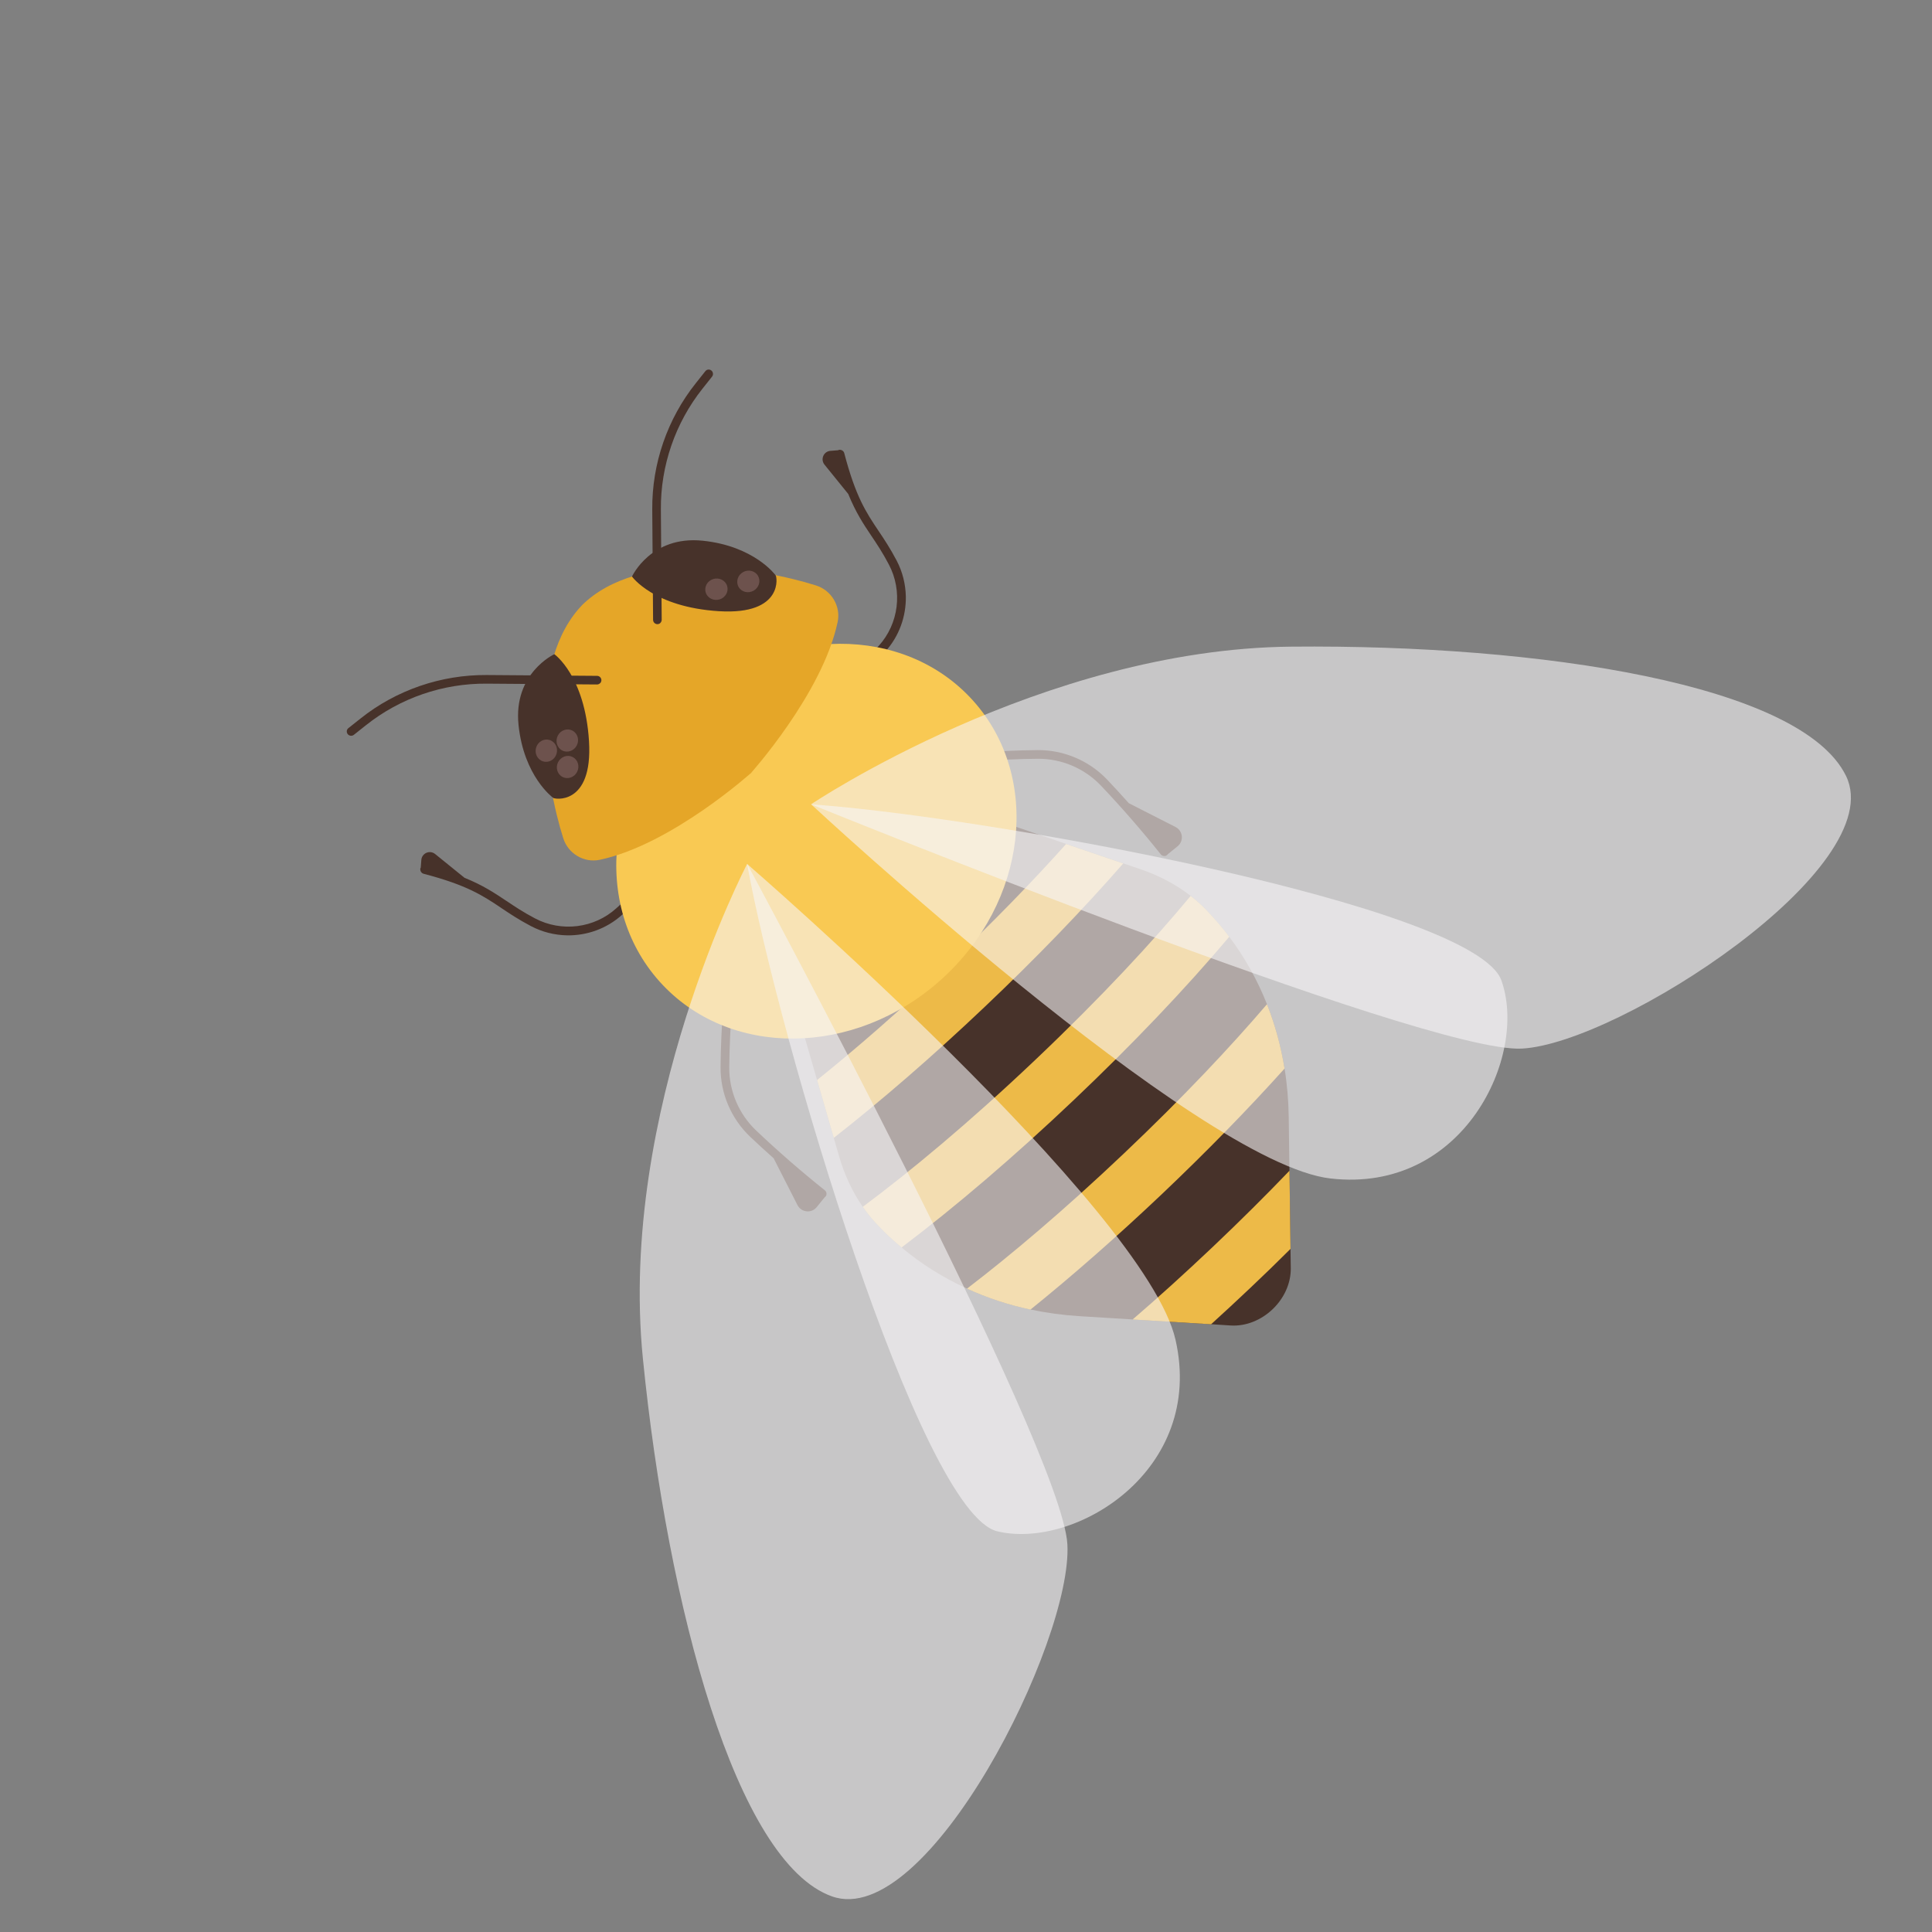 <svg width="326" height="326" viewBox="0 0 326 326" fill="none" xmlns="http://www.w3.org/2000/svg">
<rect x="0" y="0" width="326" height="326" fill="#808080" stroke="none"/>
<g clip-path="url(#clip0_279_2134)">
<path d="M108.657 150.03C108.387 149.734 107.929 149.707 107.621 149.974L103.993 153.261C100.26 156.639 94.751 157.326 90.269 154.962C88.261 153.909 86.804 152.922 85.393 151.981C83.417 150.659 81.5 149.383 78.371 148.11L73.426 144.107C72.527 143.377 71.192 143.95 71.096 145.097L70.995 146.394C70.995 146.394 70.942 146.473 70.929 146.525C70.897 146.663 70.91 146.794 70.957 146.918L70.957 146.958C70.957 146.958 70.963 146.964 70.97 146.971C71.056 147.187 71.22 147.365 71.456 147.431C78.813 149.35 81.485 151.133 84.577 153.205C86.021 154.178 87.511 155.172 89.584 156.265C91.494 157.272 93.572 157.782 95.643 157.827C99.018 157.894 102.377 156.704 104.972 154.358L108.601 151.071C108.895 150.803 108.92 150.345 108.65 150.036L108.657 150.03Z" fill="#47322A"/>
<path d="M122.839 168.557C122.44 168.523 122.086 168.823 122.061 169.23C121.77 173.174 121.609 176.817 121.585 180.06C121.544 184.477 123.363 188.754 126.575 191.809C127.856 193.025 129.19 194.241 130.543 195.45L134.56 203.337C135.206 204.597 136.923 204.784 137.811 203.686L139.144 202.038C139.209 201.999 139.262 201.947 139.307 201.888C139.347 201.848 139.359 201.796 139.386 201.744L139.457 201.672C139.457 201.672 139.444 201.659 139.431 201.646C139.516 201.364 139.436 201.049 139.193 200.859C135.253 197.716 131.234 194.22 127.582 190.75C124.665 187.978 123.017 184.094 123.052 180.077C123.084 176.866 123.245 173.25 123.529 169.338C123.561 168.939 123.259 168.584 122.853 168.557L122.839 168.557Z" fill="#47322A"/>
<path d="M145.049 113.637C144.754 113.367 144.726 112.908 144.994 112.601L148.281 108.973C151.659 105.24 152.346 99.731 149.982 95.249C148.929 93.241 147.948 91.777 147.001 90.372C145.679 88.397 144.403 86.48 143.13 83.351L139.127 78.406C138.397 77.507 138.97 76.171 140.117 76.076L141.414 75.974C141.414 75.974 141.492 75.922 141.545 75.909C141.682 75.877 141.813 75.89 141.938 75.936L141.977 75.936C141.977 75.936 141.984 75.943 141.991 75.95C142.207 76.035 142.384 76.2 142.451 76.436C144.37 83.793 146.152 86.465 148.225 89.556C149.198 91.001 150.191 92.49 151.285 94.564C152.292 96.474 152.802 98.552 152.847 100.623C152.914 103.998 151.724 107.356 149.378 109.952L146.091 113.58C145.823 113.874 145.365 113.9 145.056 113.63L145.049 113.637Z" fill="#47322A"/>
<path d="M163.578 127.825C163.544 127.425 163.845 127.072 164.251 127.047C168.195 126.756 171.838 126.595 175.082 126.57C179.498 126.529 183.776 128.349 186.831 131.561C188.046 132.842 189.262 134.175 190.471 135.528L198.358 139.546C199.618 140.191 199.799 141.915 198.707 142.797L197.059 144.13C197.02 144.195 196.968 144.247 196.909 144.293C196.87 144.332 196.818 144.345 196.765 144.371L196.693 144.443C196.693 144.443 196.68 144.43 196.667 144.417C196.385 144.501 196.077 144.415 195.88 144.179C192.738 140.239 189.241 136.22 185.772 132.568C182.999 129.651 179.116 128.003 175.105 128.032C171.888 128.056 168.278 128.224 164.366 128.509C163.967 128.54 163.612 128.238 163.585 127.832L163.578 127.825Z" fill="#47322A"/>
<path d="M203.447 153.446C204.872 154.911 206.2 156.448 207.417 158.069C210.027 161.529 212.166 165.355 213.789 169.448C215.148 172.899 216.147 176.525 216.753 180.308C217.185 182.949 217.415 185.676 217.455 188.448L217.577 197.537L217.755 210.735L217.802 213.999C217.829 216.626 216.616 219.126 214.727 220.924C212.838 222.721 210.279 223.822 207.657 223.658L204.347 223.446L191.109 222.639L182.123 222.085C179.305 221.907 176.552 221.533 173.877 220.963C170.126 220.167 166.546 218.978 163.167 217.429C159.158 215.604 155.443 213.275 152.12 210.488C150.597 209.226 149.158 207.866 147.805 206.407C146.996 205.534 146.254 204.608 145.576 203.63C143.8 201.07 142.476 198.176 141.583 195.101L140.684 191.992L137.867 182.234L127.044 144.783L134.927 137.268L142.818 129.759L179.88 142.39L189.515 145.671L192.434 146.668C195.523 147.718 198.39 149.213 200.898 151.159C201.798 151.849 202.645 152.605 203.447 153.42L203.447 153.446Z" fill="#47322A"/>
<path d="M189.522 145.704C182.779 153.432 174.786 161.714 166.131 169.922C157.47 178.137 148.774 185.677 140.691 191.999L137.874 182.241C144.328 177.061 151.651 170.711 159.672 163.11C167.673 155.53 174.385 148.568 179.894 142.416L189.528 145.698L189.522 145.704Z" fill="#EDBA48"/>
<path d="M203.447 153.446C204.873 154.911 206.2 156.447 207.417 158.069C200.113 166.739 191.042 176.27 181.099 185.7C171.163 195.124 161.179 203.663 152.127 210.494C150.604 209.232 149.165 207.872 147.812 206.414C147.003 205.54 146.261 204.614 145.583 203.636C153.602 197.667 163.436 189.515 174.64 178.889C185.845 168.262 194.523 158.875 200.905 151.178C201.805 151.869 202.652 152.625 203.454 153.439L203.447 153.446Z" fill="#EDBA48"/>
<path d="M213.789 169.448C215.148 172.898 216.147 176.525 216.753 180.307C210.611 187.146 203.585 194.343 196.061 201.485C188.55 208.602 181.011 215.221 173.877 220.976C170.127 220.18 166.546 218.991 163.167 217.442C170.675 211.695 179.581 204.169 189.602 194.674C199.636 185.165 207.635 176.64 213.789 169.448Z" fill="#EDBA48"/>
<path d="M217.583 197.531L217.761 210.729C215.578 212.912 213.33 215.082 211.035 217.258C208.806 219.369 206.577 221.44 204.354 223.453L191.115 222.646C195.339 219.013 199.83 214.955 204.583 210.452C209.374 205.911 213.708 201.59 217.59 197.537L217.583 197.531Z" fill="#EDBA48"/>
<path d="M164.209 118.243C152.616 105.316 131.375 105.445 116.766 118.532C102.157 131.619 99.712 152.708 111.305 165.635C122.898 178.562 144.139 178.432 158.748 165.346C173.358 152.259 175.803 131.17 164.209 118.243Z" fill="#F9C953"/>
<path d="M126.537 130.641C126.537 130.641 138.756 117.107 141.339 104.972C141.909 102.3 140.31 99.615 137.693 98.789C128.295 95.81 107.861 92.461 98.109 102.213L98.469 101.854C88.717 111.605 92.059 132.033 95.038 141.431C95.864 144.048 98.548 145.647 101.221 145.077C113.363 142.5 126.896 130.281 126.896 130.281" fill="#E5A628"/>
<path opacity="0.6" d="M126.071 145.783C126.071 145.783 104.285 187.357 108.481 229.267C112.672 271.184 124.217 314.194 140.358 319.982C156.507 325.777 181.026 276.936 180.106 260.565C179.186 244.193 126.078 145.776 126.078 145.776L126.071 145.783Z" fill="#F7F5F6"/>
<path opacity="0.6" d="M126.07 145.783C126.07 145.783 193.334 203.975 198.352 226.065C203.376 248.161 181.36 261.531 168.285 258.392C155.21 255.252 131.381 175.134 126.064 145.777L126.07 145.783Z" fill="#F7F5F6"/>
<path opacity="0.6" d="M136.863 135.713C136.863 135.713 175.786 109.51 217.887 109.113C259.988 108.717 303.975 115.501 311.492 130.926C319.008 146.351 273.162 176.075 256.795 176.937C240.428 177.8 136.863 135.713 136.863 135.713Z" fill="#F7F5F6"/>
<path opacity="0.6" d="M136.863 135.713C136.863 135.713 202.004 196.265 224.5 198.853C246.996 201.44 257.886 178.081 253.338 165.429C248.791 152.776 166.605 137.795 136.856 135.72L136.863 135.713Z" fill="#F7F5F6"/>
<path d="M101.255 115.281C101.125 115.412 100.935 115.497 100.738 115.496L82.115 115.357C74.736 115.298 67.501 117.789 61.747 122.375L59.706 123.995C59.392 124.243 58.934 124.189 58.677 123.881C58.427 123.565 58.465 123.107 58.792 122.859L60.833 121.239C66.849 116.444 74.411 113.849 82.124 113.902L100.748 114.041C101.154 114.043 101.476 114.378 101.477 114.771C101.477 114.967 101.399 115.151 101.268 115.281L101.255 115.281Z" fill="#47322A"/>
<path d="M111.439 105.098C111.569 104.967 111.654 104.777 111.654 104.581L111.514 85.957C111.456 78.579 113.953 71.35 118.532 65.589L120.152 63.549C120.4 63.235 120.347 62.776 120.038 62.52C119.723 62.27 119.264 62.308 119.016 62.635L117.396 64.675C112.602 70.692 110 78.247 110.059 85.967L110.199 104.59C110.2 104.997 110.535 105.318 110.928 105.319C111.125 105.32 111.308 105.242 111.439 105.111L111.439 105.098Z" fill="#47322A"/>
<path d="M93.311 134.605C93.357 134.848 100.07 136.11 99.387 125.06C98.703 114.01 93.537 110.386 93.537 110.386C93.537 110.386 86.599 113.579 87.493 122.304C88.387 131.028 93.311 134.605 93.311 134.605Z" fill="#47322A"/>
<path d="M130.86 97.055C131.102 97.102 132.364 103.815 121.314 103.131C110.265 102.448 106.641 97.281 106.641 97.281C106.641 97.281 109.834 90.343 118.558 91.237C127.282 92.131 130.86 97.055 130.86 97.055Z" fill="#47322A"/>
<path d="M93.902 127.215C94.213 126.219 93.696 125.169 92.748 124.869C91.8 124.568 90.78 125.131 90.469 126.126C90.158 127.122 90.675 128.172 91.623 128.472C92.57 128.773 93.591 128.21 93.902 127.215Z" fill="#6D524D"/>
<path d="M97.329 125.774C97.8 124.844 97.463 123.724 96.576 123.272C95.69 122.82 94.59 123.207 94.12 124.137C93.649 125.067 93.986 126.187 94.873 126.639C95.759 127.091 96.859 126.703 97.329 125.774Z" fill="#6D524D"/>
<path d="M97.382 130.24C97.853 129.31 97.516 128.19 96.629 127.738C95.743 127.286 94.643 127.673 94.172 128.603C93.702 129.532 94.039 130.653 94.925 131.105C95.812 131.556 96.912 131.169 97.382 130.24Z" fill="#6D524D"/>
<path d="M122.69 98.86C122.39 97.912 121.339 97.395 120.344 97.706C119.349 98.016 118.786 99.037 119.086 99.985C119.386 100.933 120.437 101.449 121.432 101.139C122.427 100.828 122.99 99.808 122.69 98.86Z" fill="#6D524D"/>
<path d="M127.911 97.18C127.419 96.315 126.286 96.028 125.378 96.54C124.471 97.052 124.134 98.169 124.625 99.034C125.116 99.9 126.25 100.186 127.158 99.674C128.065 99.162 128.402 98.046 127.911 97.18Z" fill="#6D524D"/>
</g>
<defs>
<clipPath id="clip0_279_2134">
<rect width="256.856" height="203.251" fill="white" transform="translate(0 181.625) rotate(-45)"/>
</clipPath>
</defs>
</svg>
